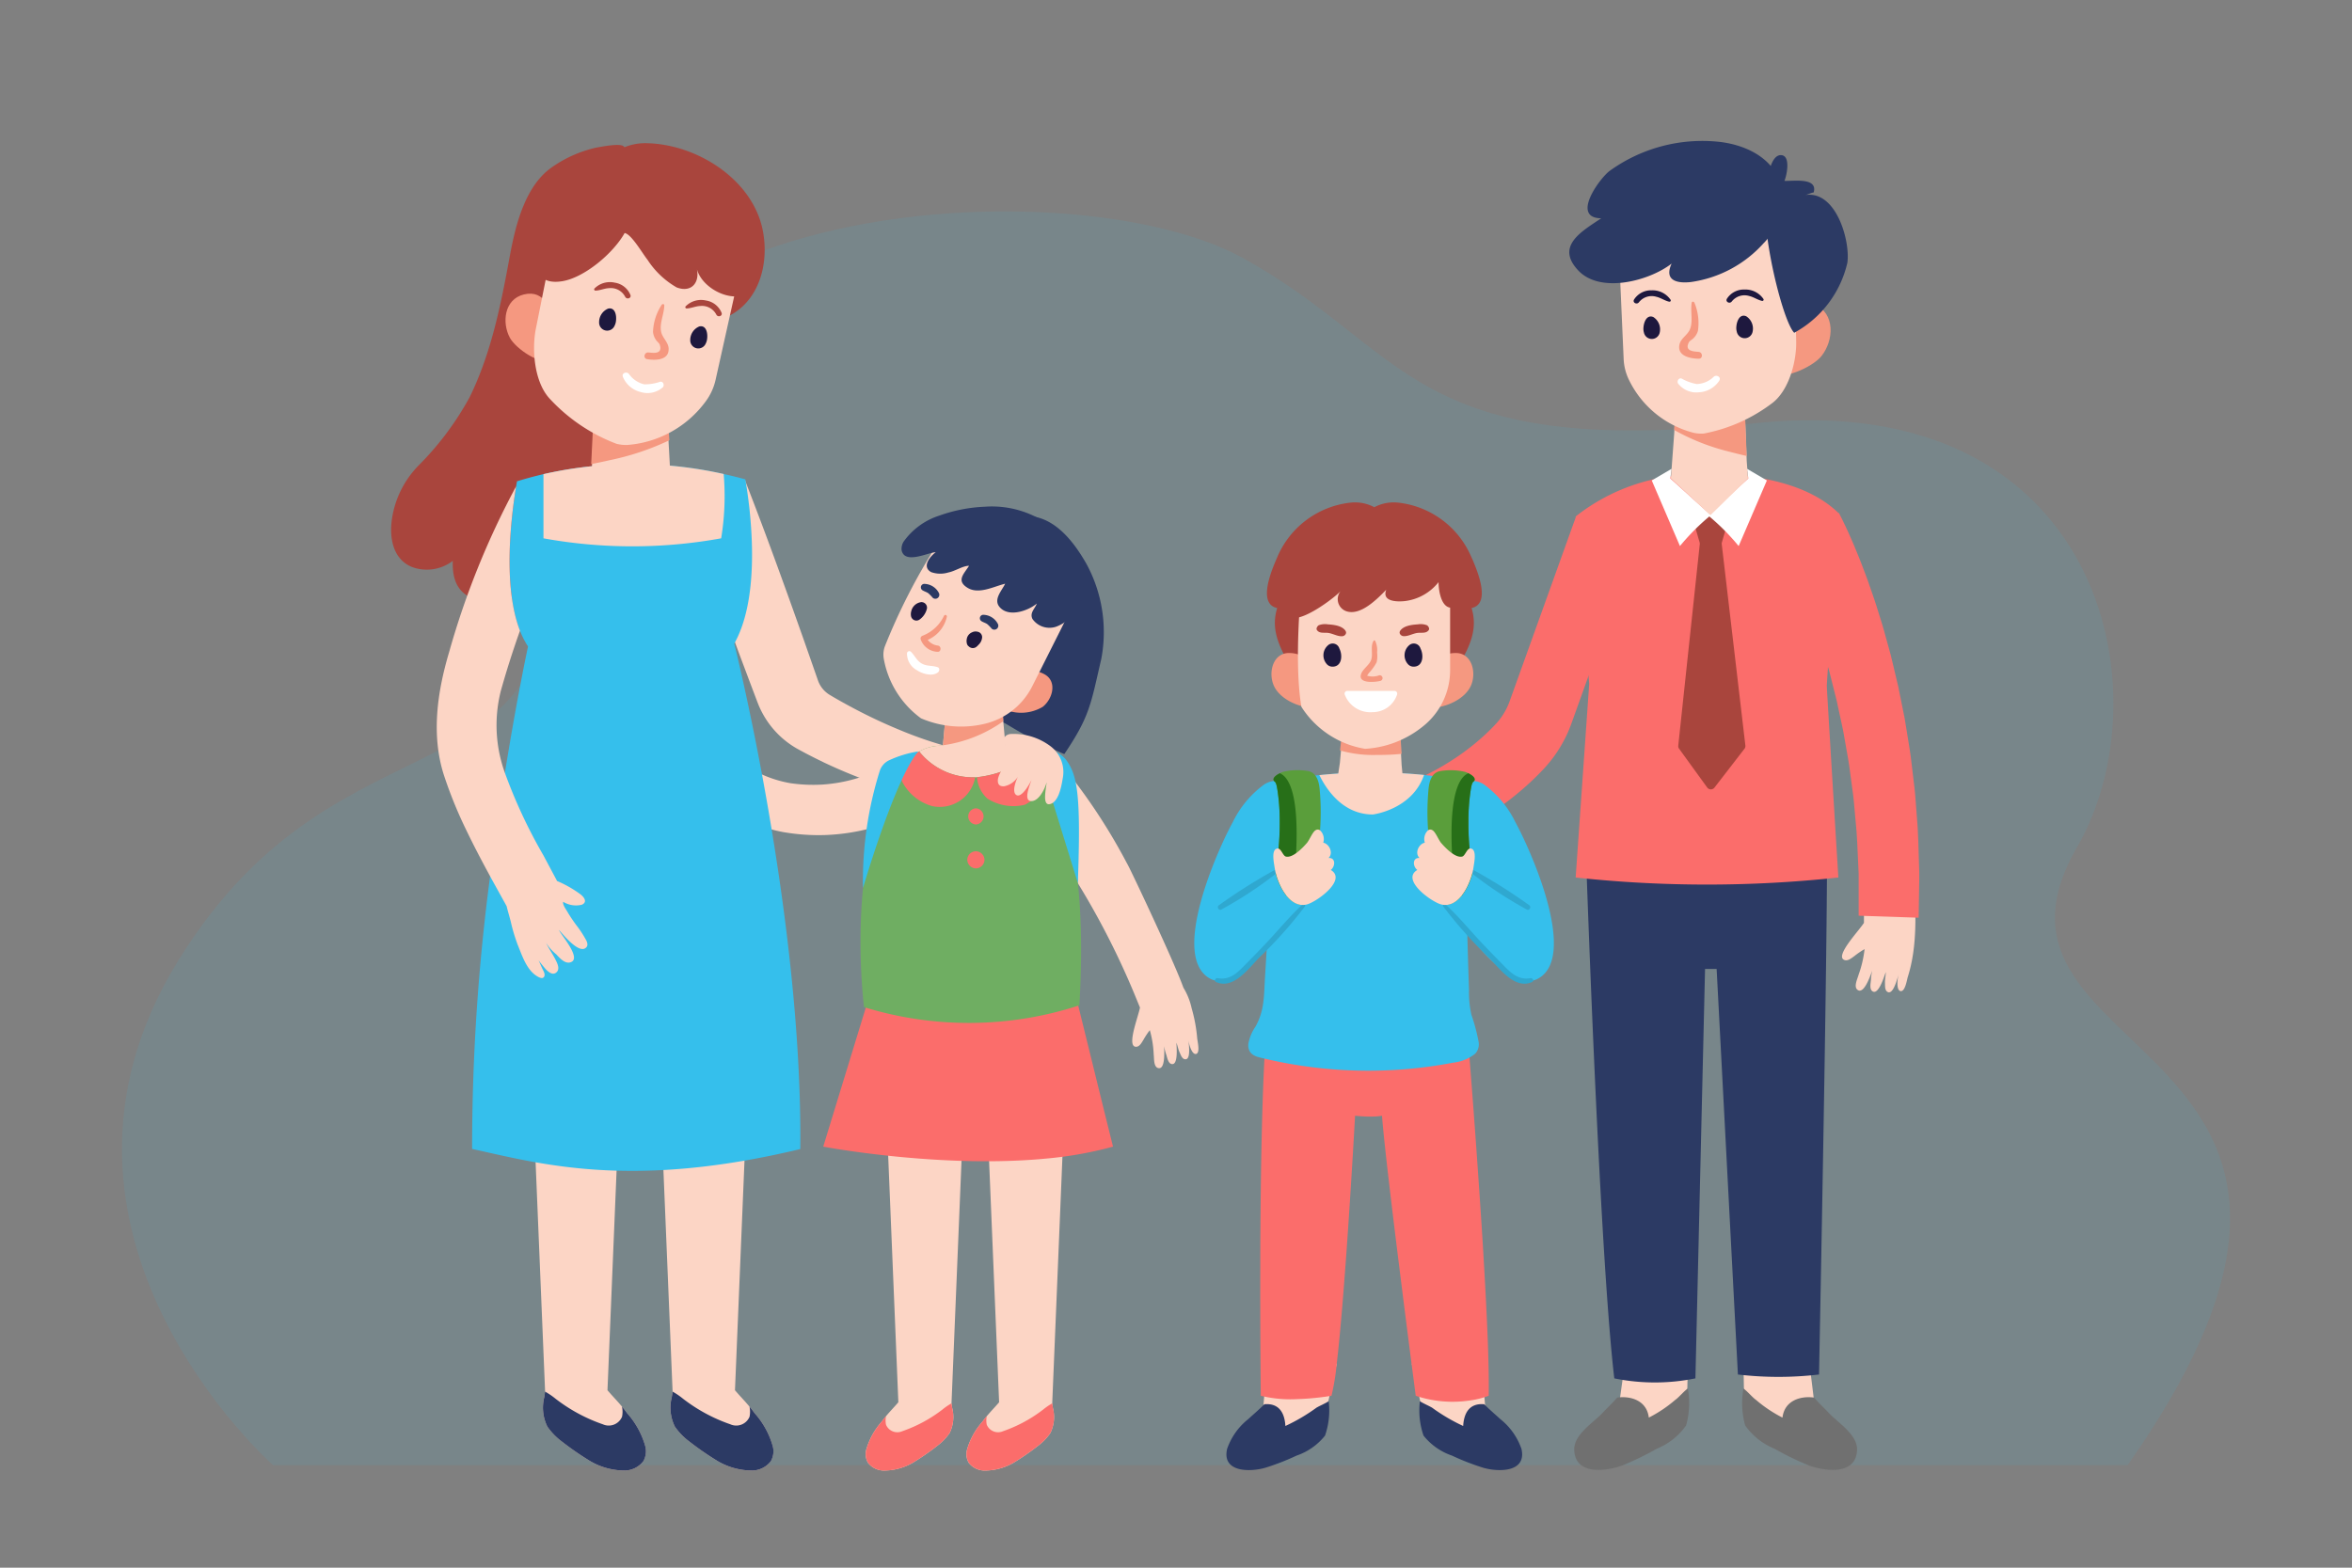 <svg xmlns="http://www.w3.org/2000/svg" xmlns:xlink="http://www.w3.org/1999/xlink" width="219.799" height="146.533" viewBox="0 0 219.799 146.533">
  <rect x="0" y="0" width="219.799" height="146.533" fill="#808080" stroke="none"/>
  <defs>
    <clipPath id="clip-path">
      <path id="path16" d="M0-666.665H219.8v146.533H0Z" transform="translate(0 666.665)"/>
    </clipPath>
  </defs>
  <g id="Group_198" data-name="Group 198" transform="translate(-187.526 -842.307)">
    <path id="Path_420" data-name="Path 420" d="M165.911,313.525s-24.539-21.623-8.927-47.063,36.578-12.647,35.564-42.256,48.22-32.154,63.892-23.568,15.577,18.926,47.93,15.5,38.533,25.1,30.116,39.633C322.543,276.4,367.63,273,339.221,313.525Z" transform="translate(47.138 665.733)" fill="#35bfec" opacity="0.1"/>
    <g id="g10" transform="translate(187.526 1508.972)">
      <g id="g12" transform="translate(0 -666.665)">
        <g id="g14" transform="translate(0 0)" clip-path="url(#clip-path)">
          <g id="g20" transform="translate(150.964 122.428)">
            <path id="path22" d="M-4.915,0C-4.7.375-6.3,11.259-6.3,11.259L.373,9.932.515,2.285Z" transform="translate(6.3)" fill="#fcd5c5"/>
          </g>
          <g id="g24" transform="translate(147.114 129.784)">
            <path id="path26" d="M-37.123-12.242a6.19,6.19,0,0,1-2.743,2.179A27.682,27.682,0,0,1-43.073-8.5c-1.438.524-4.428.99-4.507-1.461-.047-1.446,1.871-2.587,2.693-3.5.244-.27.788-.77,1.325-1.381,1.191-.172,2.758.227,2.952,1.872a12.424,12.424,0,0,0,2.468-1.655c.3-.2.8-.8,1.179-1.07a7.728,7.728,0,0,1-.16,3.449" transform="translate(47.581 15.691)" fill="#707070"/>
          </g>
          <g id="g28" transform="translate(162.882 122.428)">
            <path id="path30" d="M-20.557,0c-.216.375,1.2,11.259,1.2,11.259l-6.852-1.327-.143-7.647Z" transform="translate(26.348)" fill="#fcd5c5"/>
          </g>
          <g id="g32" transform="translate(162.818 129.784)">
            <path id="path34" d="M-.959-12.242a6.187,6.187,0,0,0,2.742,2.179A27.682,27.682,0,0,0,4.991-8.5c1.438.524,4.428.99,4.507-1.461.047-1.446-1.871-2.587-2.693-3.5-.244-.27-.789-.77-1.325-1.381-1.191-.172-2.757.227-2.952,1.872A12.422,12.422,0,0,1,.06-14.621c-.3-.2-.8-.8-1.179-1.07a7.727,7.727,0,0,0,.16,3.449" transform="translate(1.23 15.691)" fill="#707070"/>
          </g>
          <g id="g36" transform="translate(148.151 76.429)">
            <path id="path38" d="M0-5.986S1.264,32.462,2.708,44.736a18.993,18.993,0,0,0,7.581,0l.9-38.267h1.083L14.26,44.375a32.625,32.625,0,0,0,7.581,0s.9-45.187.722-50.662c0,0-5.234-3.309-22.563.3" transform="translate(0 7.672)" fill="#2c3a64"/>
          </g>
          <g id="g40" transform="translate(172.142 82.245)">
            <path id="path42" d="M-24.031,0c-1.586.268-3.173.538-4.745.872.013.556.022,1.113.023,1.672l0,1.472c-.532.814-2.639,3.007-1.891,3.441.348.2.74-.156,1.008-.346a7.5,7.5,0,0,1,.941-.642,10.322,10.322,0,0,1-.559,2.394c-.089.358-.492,1.125-.094,1.418.568.417,1.129-1.13,1.367-1.8a5.251,5.251,0,0,0-.122.907c-.024.261-.138.8.116,1,.59.476,1.144-1.438,1.273-1.768,0,.34-.09.671-.075,1.018.011.25-.022.66.214.816.544.36.911-1.167,1.063-1.612-.119.373-.239,1.5.188,1.554s.584-1.064.67-1.334c.927-2.926.714-6.045.622-9.069" transform="translate(30.801)" fill="#fcd5c5"/>
          </g>
          <g id="g44" transform="translate(147.249 44.321)">
            <path id="path46" d="M0-14.028a18.231,18.231,0,0,1,11.552-3.916s8.664-.653,13,3.59c0,0-1.083,15.827-1.083,16.153S24.549,19.72,24.549,19.72A114.418,114.418,0,0,1,0,19.72L1.264,1.636Z" transform="translate(0 17.98)" fill="#fb6d6b"/>
          </g>
          <g id="g48" transform="translate(156.835 47.971)">
            <path id="path50" d="M-6.269,0h2.544A.418.418,0,0,1-3.32.531l-.637,2.2a.411.411,0,0,0-.013.162l2.209,18.822a.414.414,0,0,1-.084.3l-2.806,3.633a.425.425,0,0,1-.679-.011L-7.957,22.01a.413.413,0,0,1-.076-.286l2.01-18.834a.417.417,0,0,0-.014-.158l-.638-2.2A.418.418,0,0,1-6.269,0" transform="translate(8.035)" fill="#a9453d"/>
          </g>
          <g id="g52" transform="translate(154.359 43.82)">
            <path id="path54" d="M-6.582,0-6.7.9-2.91,4.332A21.052,21.052,0,0,0-5.8,7.22L-8.436,1.087Z" transform="translate(8.436)" fill="#fff"/>
          </g>
          <g id="g56" transform="translate(159.593 43.82)">
            <path id="path58" d="M-13.032,0l.119.9L-16.7,4.332A21.052,21.052,0,0,1-13.816,7.22l2.638-6.133Z" transform="translate(16.704)" fill="#fff"/>
          </g>
          <g id="g60" transform="translate(166.468 47.934)">
            <path id="path62" d="M-19.08,0c.132.246.217.421.317.622s.185.384.276.575c.184.381.352.76.517,1.137l.25.568.234.568c.154.38.318.757.462,1.138.285.763.591,1.521.846,2.291l.4,1.151c.135.383.246.772.37,1.158l.362,1.16c.125.385.221.778.332,1.167l.324,1.169.16.585.142.589c.187.786.381,1.57.56,2.357l.478,2.373.119.593.1.6.193,1.194c.127.8.268,1.591.351,2.393l.287,2.4c.026.2.045.4.058.6l.046.6.092,1.205c.154,1.6.166,3.218.223,4.828l.018.6c.007.2,0,.4,0,.6l-.019,1.208-.039,2.415-5.608-.187,0-2.256,0-1.128c0-.188.006-.376,0-.564l-.026-.563c-.076-1.5-.105-3.006-.272-4.5l-.1-1.123-.05-.561c-.015-.188-.034-.374-.062-.56l-.3-2.234c-.086-.746-.229-1.484-.358-2.224l-.195-1.109-.1-.554-.119-.55-.475-2.2c-.176-.729-.368-1.454-.551-2.181l-.138-.545-.156-.54L-20.45,13.2c-.108-.358-.2-.722-.322-1.075l-.35-1.065c-.119-.354-.226-.713-.355-1.063l-.381-1.051c-.245-.706-.533-1.388-.8-2.08-.135-.346-.288-.68-.431-1.021l-.218-.509-.228-.5c-.152-.333-.3-.665-.463-.983-.079-.159-.157-.327-.236-.474s-.165-.321-.218-.416Z" transform="translate(24.455)" fill="#fb6d6b"/>
          </g>
          <g id="g64" transform="translate(124.903 48.378)">
            <path id="path66" d="M-3.582-116.3l-1.009-6.054c8.242-1.374,12.875-5.25,14.9-7.438a6.188,6.188,0,0,0,1.284-2.13l6.158-17.143,5.776,2.075-6.158,17.143a12.293,12.293,0,0,1-2.559,4.227c-2.561,2.762-8.355,7.646-18.4,9.32" transform="translate(4.591 149.066)" fill="#fb6d6b"/>
          </g>
          <g id="g68" transform="translate(156.146 33.263)">
            <path id="path70" d="M0-40.675l3.7,3.43,3.509-3.43-.119-1.618L6.7-52.135l-6.033.67L.309-44.847Z" transform="translate(0 52.135)" fill="#fcd5c5"/>
          </g>
          <g id="g72" transform="translate(156.455 33.263)">
            <path id="path74" d="M0-26.23A20.36,20.36,0,0,0,5.154-24.2q.81.213,1.624.4l-.384-9.354L.362-32.52Z" transform="translate(0 33.157)" fill="#f59880"/>
          </g>
          <g id="g76" transform="translate(164.689 28.197)">
            <path id="path78" d="M-2.781-10.277C-1.846-11.7-.871-13.89,1.3-12.942c1.992.869,1.822,3.412.659,4.862-.8,1-3.749,2.418-5.045,1.544-1.059-.714-.1-2.88.3-3.741" transform="translate(3.565 13.173)" fill="#f59880"/>
          </g>
          <g id="g80" transform="translate(151.286 16.248)">
            <path id="path82" d="M-.036-26.164.4-16.235a4.925,4.925,0,0,0,.522,2.012,9.287,9.287,0,0,0,6.041,4.9,3.4,3.4,0,0,0,.931.063,15.232,15.232,0,0,0,6.355-2.818c1.6-1.175,2.337-3.952,2.274-5.889l-.251-11.1s-1.583-5.032-9.5-4.422c0,0-7.125,1.525-6.808,7.32" transform="translate(0.047 33.535)" fill="#fcd5c5"/>
          </g>
          <g id="g84" transform="translate(153.581 29.582)">
            <path id="path86" d="M-.021-3.592C.023-4.147.323-4.8.9-4.55a1.366,1.366,0,0,1,.6,1.429A.754.754,0,0,1,.021-3.1a1.293,1.293,0,0,1-.042-.495" transform="translate(0.027 4.604)" fill="#1e183e"/>
          </g>
          <g id="g88" transform="translate(162.261 29.508)">
            <path id="path90" d="M-.021-3.592C.023-4.147.323-4.8.9-4.55A1.366,1.366,0,0,1,1.5-3.121.753.753,0,0,1,.021-3.1a1.293,1.293,0,0,1-.042-.495" transform="translate(0.027 4.604)" fill="#1e183e"/>
          </g>
          <g id="g92" transform="translate(161.345 27.062)">
            <path id="path94" d="M-.161-3.023a1.878,1.878,0,0,1,1.64-.851,2.035,2.035,0,0,1,1.771.889.12.12,0,0,1-.135.173c-.421-.093-.775-.362-1.2-.459a1.513,1.513,0,0,0-1.629.515c-.2.259-.633.021-.447-.267" transform="translate(0.206 3.875)" fill="#1e183e"/>
          </g>
          <g id="g96" transform="translate(152.666 27.136)">
            <path id="path98" d="M-.161-3.023a1.877,1.877,0,0,1,1.64-.851,2.035,2.035,0,0,1,1.771.889.12.12,0,0,1-.135.173c-.421-.093-.775-.362-1.2-.459a1.513,1.513,0,0,0-1.629.515c-.2.259-.633.021-.447-.267" transform="translate(0.207 3.875)" fill="#1e183e"/>
          </g>
          <g id="g100" transform="translate(156.919 28.203)">
            <path id="path102" d="M-.088-14.3c.126-.613.748-.886.981-1.439.317-.754.029-1.675.17-2.5.024-.139.21-.1.249,0a4.944,4.944,0,0,1,.329,2.648,1.578,1.578,0,0,1-.437.7c-.107.11-.329.217-.4.351-.467.868.513.864.909.905s.412.651-.006.639C.922-13.009-.3-13.248-.088-14.3" transform="translate(0.113 18.323)" fill="#f59880"/>
          </g>
          <g id="g104" transform="translate(156.777 35.129)">
            <path id="path106" d="M-1.324-.9A4.416,4.416,0,0,0,.1-.385a2.389,2.389,0,0,0,1.589-.692c.256-.21.711.04.506.374A2.4,2.4,0,0,1,.322.382,2.162,2.162,0,0,1-1.661-.443c-.118-.214.067-.552.337-.458" transform="translate(1.697 1.154)" fill="#fff"/>
          </g>
          <g id="g108" transform="translate(146.653 13.172)">
            <path id="path110" d="M-64.526-33.862a11.228,11.228,0,0,1-6.824,3.651c-1.441.159-2.483-.236-1.79-1.727-2.056,1.608-6.648,2.846-8.72.652-2.141-2.265.245-3.619,2.14-4.883-2.849-.032-.175-3.692.766-4.416A14.8,14.8,0,0,1-68.641-43.31c2.592.306,5.209,1.642,5.743,4.252a6.06,6.06,0,0,1-1.627,5.2" transform="translate(82.705 43.402)" fill="#2c3a64"/>
          </g>
          <g id="g112" transform="translate(164.931 14.502)">
            <path id="path114" d="M-1.309-8.6c-.04.21.047.29-.093.447-.089-.574.249-3.009,1.3-2.862.857.12.455,1.944.253,2.4.843.04,3.134-.345,2.734,1.08-.291.051-.654.247-.9.268,2.966-.6,4.327,4.234,4.05,6.292A10,10,0,0,1,1.064,5.585C-.155,4.343-2.607-6.1-1.309-8.6" transform="translate(1.677 11.018)" fill="#2c3a64"/>
          </g>
          <g id="g116" transform="translate(117.827 123.784)">
            <path id="path118" d="M-2.562,0c.181.361-.722,10.469-.722,10.469l5.776-.9L3.81,3.684Z" transform="translate(3.284)" fill="#fcd5c5"/>
          </g>
          <g id="g120" transform="translate(114.609 130.978)">
            <path id="path122" d="M-32.739-11.361a5.766,5.766,0,0,1-2.67,1.879A22.449,22.449,0,0,1-38.3-8.355c-1.366.41-4.1.487-3.6-1.742a6.087,6.087,0,0,1,2-2.814c.242-.238.953-.832,1.486-1.372,1.117-.1,1.872.489,1.964,2.031a17.171,17.171,0,0,0,2.91-1.713c.294-.173.764-.367,1.136-.6a7.2,7.2,0,0,1-.336,3.2" transform="translate(41.963 14.561)" fill="#2c3a64"/>
          </g>
          <g id="g124" transform="translate(131.937 123.784)">
            <path id="path126" d="M-22.618,0c-.181.361.722,10.469.722,10.469l-5.776-.9-1.318-5.883Z" transform="translate(28.991)" fill="#fcd5c5"/>
          </g>
          <g id="g128" transform="translate(132.664 130.978)">
            <path id="path130" d="M-1.284-11.361a5.766,5.766,0,0,0,2.67,1.879A22.45,22.45,0,0,0,4.278-8.355c1.366.41,4.1.487,3.6-1.742a6.09,6.09,0,0,0-2-2.814c-.242-.238-.953-.832-1.486-1.372-1.117-.1-1.872.489-1.964,2.031a17.17,17.17,0,0,1-2.91-1.713c-.294-.173-.764-.367-1.136-.6a7.2,7.2,0,0,0,.336,3.2" transform="translate(1.645 14.561)" fill="#2c3a64"/>
          </g>
          <g id="g132" transform="translate(117.769 94.762)">
            <path id="path134" d="M-75.778-126.721a8.008,8.008,0,0,1-1.637.422,11.016,11.016,0,0,1-1.141.123,10.833,10.833,0,0,1-4.038-.545s-.155-1.191-.4-3.074c-.049-.372-.1-.771-.154-1.193-.283-2.2-.644-5.036-1.005-7.948q-.081-.631-.159-1.265c-.388-3.146-.767-6.293-1.042-8.756-.043-.388-.083-.76-.121-1.112-.13-1.211-.224-2.188-.269-2.825a5.3,5.3,0,0,1-.847.076c-.231.007-.509.006-.832-.011q-.379-.016-.839-.065s-.063,1.156-.171,2.984q-.029.523-.067,1.114c-.146,2.41-.348,5.608-.579,8.832-.03.415-.061.832-.092,1.247-.213,2.877-.448,5.7-.682,7.91-.045.415-.089.809-.132,1.177a20.9,20.9,0,0,1-.48,2.91s-.858.152-2.029.247c-.366.029-.765.052-1.179.065a11.688,11.688,0,0,1-3.4-.312s-.014-1.282-.029-3.377c0-.358-.005-.74-.007-1.143-.011-2.094-.02-4.766-.011-7.686,0-.374,0-.753,0-1.135.013-2.915.04-6.029.094-9.033.006-.341.013-.682.02-1.02.1-4.816.269-9.247.562-11.986,0,0,1.023-.065,2.648-.135l.5-.021c2.717-.112,6.8-.226,10.632-.125l.443.013c1.536.049,3.019.134,4.35.269,0,0,.394,4.726.84,10.836q.043.6.088,1.224c.2,2.827.412,5.886.6,8.877.028.466.058.93.083,1.39.17,2.83.31,5.554.4,7.9q.024.671.043,1.3c.045,1.511.063,2.823.043,3.849" transform="translate(97.127 162.421)" fill="#fb6d6b"/>
          </g>
          <g id="g140" transform="translate(116.654 72.199)">
            <path id="path142" d="M-75.254-93.34a3.939,3.939,0,0,1-2.046.832A42.137,42.137,0,0,1-95.41-93c-.692-.163-1.1-.529-1.037-1.276a4.152,4.152,0,0,1,.662-1.592c.844-1.5.79-2.853.889-4.515q.175-2.931.351-5.862l.345-5.746-.715-5.583a1.041,1.041,0,0,1,.8-1.17c1.161-.226,2.621-.462,4.3-.635a47.46,47.46,0,0,1,9.782-.017,40.309,40.309,0,0,1,4.935.826A54.231,54.231,0,0,0-76.149-111c.1,3.893.186,7.788.323,11.68A9.692,9.692,0,0,0-75.607-97a17.731,17.731,0,0,1,.682,2.561,1.3,1.3,0,0,1-.329,1.1" transform="translate(96.454 119.635)" fill="#35bfec"/>
          </g>
          <g id="g144" transform="translate(123.3 72.199)">
            <path id="path146" d="M-34.721-.825c-1.119,3.258-4.785,3.7-4.785,3.7-2.781,0-4.323-2.3-5-3.682a49.984,49.984,0,0,1,9.782-.016" transform="translate(44.503 1.057)" fill="#fcd5c5"/>
          </g>
          <g id="g148" transform="translate(118.39 46.979)">
            <path id="path150" d="M-67.988-18.424a8.435,8.435,0,0,0-6.9-5.19,3.86,3.86,0,0,0-2.21.429,3.858,3.858,0,0,0-2.209-.429,8.434,8.434,0,0,0-6.9,5.19c-.473,1.092-1.841,4.274.033,4.664-.607,1.936.152,3.557,1.141,5.266,1.208,2.087,3.925,5.214,6.75,4.565a1.739,1.739,0,0,0,1.19-1,1.741,1.741,0,0,0,1.19,1c2.824.648,5.541-2.478,6.75-4.565.989-1.708,1.747-3.329,1.141-5.266,1.874-.39.506-3.572.033-4.664" transform="translate(87.141 23.615)" fill="#a9453d"/>
          </g>
          <g id="g152" transform="translate(124.866 65.119)">
            <path id="path154" d="M-22.426-30.114h-6.318l.352-2.316.014-.168.536-6h4.874l.209,3.922.132,2.455Z" transform="translate(28.744 38.597)" fill="#fcd5c5"/>
          </g>
          <g id="g156" transform="translate(125.233 65.119)">
            <path id="path158" d="M-20.414-23.672a20.374,20.374,0,0,1-2.258.1,11.3,11.3,0,0,1-3.493-.417l.536-5.026h4.874l.209,3.286Z" transform="translate(26.165 29.015)" fill="#f59880"/>
          </g>
          <g id="g160" transform="translate(132.178 61.037)">
            <path id="path162" d="M-1.381-8.331c1.2-.879,1.653-2.332,3.461-2.347,1.487-.012,1.957,1.744,1.468,2.969C3.007-6.353,1.091-5.525-.3-5.557a1.7,1.7,0,0,1-1.08-2.774" transform="translate(1.771 10.678)" fill="#f59880"/>
          </g>
          <g id="g164" transform="translate(118.821 61.037)">
            <path id="path166" d="M-18.154-8.331c-1.2-.879-1.653-2.332-3.461-2.347-1.486-.012-1.957,1.744-1.468,2.969.54,1.355,2.456,2.184,3.849,2.151a1.7,1.7,0,0,0,1.08-2.774" transform="translate(23.269 10.678)" fill="#f59880"/>
          </g>
          <g id="g168" transform="translate(121.296 50.498)">
            <path id="path170" d="M-1.139-15.245s-.722,7,0,11.272A8.722,8.722,0,0,0,4.818-.045,9.48,9.48,0,0,0,10.3-2.206,6.7,6.7,0,0,0,12.76-7.4v-9.212a9.974,9.974,0,0,0-8.123-2.9s-5.054.342-5.776,4.27" transform="translate(1.46 19.54)" fill="#fcd5c5"/>
          </g>
          <g id="g172" transform="translate(123.68 60.145)">
            <path id="path174" d="M-5.272-1.652a.653.653,0,0,0-1.081-.275,1.235,1.235,0,0,0-.035,1.8.708.708,0,0,0,.479.179c.877,0,.965-1.063.637-1.7" transform="translate(6.757 2.117)" fill="#1e183e"/>
          </g>
          <g id="g176" transform="translate(131.261 60.145)">
            <path id="path178" d="M-5.272-1.652a.653.653,0,0,0-1.081-.275,1.235,1.235,0,0,0-.035,1.8.707.707,0,0,0,.479.179c.877,0,.965-1.063.637-1.7" transform="translate(6.757 2.117)" fill="#1e183e"/>
          </g>
          <g id="g180" transform="translate(123.033 58.338)">
            <path id="path182" d="M-9.6-2.2c-.332-.482-1.107-.566-1.653-.6a1.6,1.6,0,0,0-.855.087c-.12.076-.263.3-.164.443.236.344.671.224,1.04.269.439.053.913.351,1.342.31.231-.022.448-.276.29-.5" transform="translate(12.307 2.821)" fill="#a9453d"/>
          </g>
          <g id="g184" transform="translate(130.795 58.338)">
            <path id="path186" d="M-.192-2.2c.332-.482,1.106-.566,1.653-.6a1.6,1.6,0,0,1,.855.087c.12.076.263.3.164.443-.236.344-.671.224-1.04.269C1-1.952.527-1.654.1-1.7c-.23-.022-.448-.276-.29-.5" transform="translate(0.246 2.821)" fill="#a9453d"/>
          </g>
          <g id="g188" transform="translate(127.156 59.858)">
            <path id="path190" d="M-6.078-11.6a1.779,1.779,0,0,1-1.106.028,1.54,1.54,0,0,1,.2-.291,4.436,4.436,0,0,0,.687-.966,2.434,2.434,0,0,0,.042-.9,2.064,2.064,0,0,0-.178-1.1.089.089,0,0,0-.152,0c-.316.539-.04,1.165-.211,1.738-.162.542-.832.887-.974,1.43-.225.865,1.4.686,1.832.571a.266.266,0,0,0-.141-.513" transform="translate(7.79 14.872)" fill="#f59880"/>
          </g>
          <g id="g192" transform="translate(125.652 64.578)">
            <path id="path194" d="M-.925,0h4.4a.258.258,0,0,1,.248.336,2.391,2.391,0,0,1-2.269,1.65A2.558,2.558,0,0,1-1.176.325.258.258,0,0,1-.925,0" transform="translate(1.186)" fill="#fff"/>
          </g>
          <g id="g196" transform="translate(119.842 49.009)">
            <path id="path198" d="M-1.5-26.749C-2-23.633,2.968-27.37,3.552-28.078a1.194,1.194,0,0,0,.511,1.918c1.347.448,2.9-1.173,3.727-2.01-.428,1.093.944,1.142,1.723,1.061a4.732,4.732,0,0,0,3.165-1.775c-.006.753.257,2.79,1.556,2.328,1.067-.38.861-2.657.589-3.462-.6-1.786-2.415-2.757-4.072-3.357-3.8-1.378-7.6-1.4-10.788,1.391-1.2,1.054-2.6,3.4-1.46,5.234" transform="translate(1.917 34.285)" fill="#a9453d"/>
          </g>
          <g id="g200" transform="translate(111.608 72.989)">
            <path id="path202" d="M-23.192-1.193a9.45,9.45,0,0,0-2.929,3.508c-1.383,2.5-6.044,12.841-1.975,14.714a2.668,2.668,0,0,0,2.914-.663c3.216-2.524,5.791-8.61,6.126-12.793.125-1.56-.56-3.9-1.829-4.734a2.069,2.069,0,0,0-2.308-.033" transform="translate(29.726 1.529)" fill="#35bfec"/>
          </g>
          <g id="g204" transform="translate(113.538 84.52)">
            <path id="path206" d="M-29.015-.133C-30.251,1-31.336,2.342-32.493,3.561q-.815.859-1.648,1.7c-.792.8-1.535,1.713-2.791,1.475-.2-.039-.372.264-.153.363,1.607.73,3.024-1.243,3.986-2.232A40.5,40.5,0,0,0-28.787.043c.1-.14-.111-.283-.228-.176" transform="translate(37.189 0.17)" fill="#2fa8d0"/>
          </g>
          <g id="g208" transform="translate(113.814 80.961)">
            <path id="path210" d="M-21.133-.036a51.149,51.149,0,0,0-5.844,3.631c-.254.161-.021.564.236.4A37.112,37.112,0,0,0-21,.13c.094-.087-.025-.213-.128-.166" transform="translate(27.086 0.046)" fill="#2fa8d0"/>
          </g>
          <g id="g212" transform="translate(119.007 71.995)">
            <path id="path214" d="M-15.454-19.931a15.913,15.913,0,0,1-1.868,6.955,2.191,2.191,0,0,1-1.309-.9,5.814,5.814,0,0,1-.939-1.966c.085-.792.175-1.583.244-2.379a25.387,25.387,0,0,0,.108-2.6,18.635,18.635,0,0,0-.227-2.938c-.05-.283-.1-.657-.3-.771-.227-.285.21-.578.533-.74a2.189,2.189,0,0,1,.294-.126,5.863,5.863,0,0,1,2.271-.085c.668.085,1.051.641,1.151,1.661a23.273,23.273,0,0,1,.042,3.885" transform="translate(19.808 25.546)" fill="#5a9e3b"/>
          </g>
          <g id="g216" transform="translate(119.007 72.276)">
            <path id="path218" d="M-7.567-25.443c-.036.973-.1,1.973-.2,2.937a1.73,1.73,0,0,1-.262.933,1.449,1.449,0,0,1-.5.356,5.814,5.814,0,0,1-.939-1.966c.085-.792.175-1.583.244-2.379a25.385,25.385,0,0,0,.108-2.6A18.636,18.636,0,0,0-9.336-31.1c-.05-.283-.1-.657-.3-.771-.227-.285.21-.578.533-.74,1.818.778,1.581,5.962,1.536,7.168" transform="translate(9.699 32.611)" fill="#276f18"/>
          </g>
          <g id="g220" transform="translate(118.995 77.541)">
            <path id="path222" d="M-10.963-24.876a1.522,1.522,0,0,1-.591.016c-1.144-.195-1.93-1.693-2.247-2.861a5.143,5.143,0,0,1-.123-.57c0-.025-.007-.049-.011-.07-.05-.386-.325-1.574.2-1.742a.264.264,0,0,1,.18,0c.273.113.423.677.675.74.655.164,1.6-.846,1.962-1.262.249-.285.531-1.043.821-1.2a.364.364,0,0,1,.413.011,1.129,1.129,0,0,1,.3,1.156c.574.113.975.991.489,1.431.686-.059.648.791.213,1.117,1.571.935-1.388,3.04-2.279,3.235" transform="translate(14.051 31.884)" fill="#fcd5c5"/>
          </g>
          <g id="g224" transform="translate(134.526 72.989)">
            <path id="path226" d="M-14.736-1.193a9.45,9.45,0,0,1,2.929,3.508c1.383,2.5,6.044,12.841,1.975,14.714a2.672,2.672,0,0,1-2.914-.663c-5.021-3.925-5.791-8.61-6.126-12.793-.125-1.56.561-3.9,1.829-4.734a2.069,2.069,0,0,1,2.308-.033" transform="translate(18.888 1.529)" fill="#35bfec"/>
          </g>
          <g id="g228" transform="translate(134.854 84.52)">
            <path id="path230" d="M-.9-.133C.337,1,1.422,2.342,2.579,3.561q.816.859,1.648,1.7c.792.8,1.535,1.713,2.791,1.475.2-.039.372.264.153.363-1.608.73-3.025-1.243-3.986-2.232A40.522,40.522,0,0,1-1.127.043c-.1-.14.112-.283.228-.176" transform="translate(1.152 0.17)" fill="#2fa8d0"/>
          </g>
          <g id="g232" transform="translate(136.89 80.961)">
            <path id="path234" d="M-.575-.036A51.149,51.149,0,0,1,5.269,3.595c.254.161.021.564-.236.4A37.113,37.113,0,0,1-.7.13C-.8.043-.678-.083-.575-.036" transform="translate(0.737 0.046)" fill="#2fa8d0"/>
          </g>
          <g id="g236" transform="translate(133.397 71.995)">
            <path id="path238" d="M-.218-19.931a15.917,15.917,0,0,0,1.868,6.955,2.193,2.193,0,0,0,1.309-.9A5.818,5.818,0,0,0,3.9-15.837c-.085-.792-.175-1.583-.244-2.379a25.388,25.388,0,0,1-.108-2.6,18.635,18.635,0,0,1,.227-2.938c.051-.283.1-.657.3-.771.227-.285-.21-.578-.533-.74a2.172,2.172,0,0,0-.294-.126,5.863,5.863,0,0,0-2.271-.085c-.668.085-1.051.641-1.151,1.661a23.273,23.273,0,0,0-.042,3.885" transform="translate(0.279 25.546)" fill="#5a9e3b"/>
          </g>
          <g id="g240" transform="translate(135.646 72.276)">
            <path id="path242" d="M-.123-25.443c.036.973.1,1.973.2,2.937a1.728,1.728,0,0,0,.261.933,1.451,1.451,0,0,0,.5.356,5.818,5.818,0,0,0,.938-1.966c-.085-.792-.175-1.583-.244-2.379a25.385,25.385,0,0,1-.108-2.6A18.636,18.636,0,0,1,1.646-31.1c.051-.283.1-.657.3-.771.227-.285-.21-.578-.533-.74C-.4-31.833-.168-26.648-.123-25.443" transform="translate(0.158 32.611)" fill="#276f18"/>
          </g>
          <g id="g244" transform="translate(132.005 77.541)">
            <path id="path246" d="M-9.7-24.876a1.521,1.521,0,0,0,.59.016c1.144-.195,1.93-1.693,2.247-2.861a5.143,5.143,0,0,0,.123-.57c0-.025.007-.049.011-.07.051-.386.325-1.574-.2-1.742a.265.265,0,0,0-.181,0c-.273.113-.423.677-.675.74-.655.164-1.6-.846-1.962-1.262-.249-.285-.531-1.043-.821-1.2a.364.364,0,0,0-.413.011,1.129,1.129,0,0,0-.3,1.156c-.574.113-.975.991-.489,1.431-.686-.059-.648.791-.213,1.117-1.571.935,1.388,3.04,2.28,3.235" transform="translate(12.427 31.884)" fill="#fcd5c5"/>
          </g>
          <g id="g248" transform="translate(59.992 66.853)">
            <path id="path250" d="M-101.177-24.795l-.147.125-.116.094-.221.171c-.145.11-.288.214-.431.315q-.429.3-.863.569a19.569,19.569,0,0,1-1.78.977,19.806,19.806,0,0,1-3.794,1.386,19.249,19.249,0,0,1-4.009.576,19.369,19.369,0,0,1-4.032-.291,15.645,15.645,0,0,1-3.936-1.343,29.4,29.4,0,0,1-3.32-1.92c-2.075-1.373-3.972-2.84-5.855-4.286l2.508-3.359c1.912,1.378,3.806,2.747,5.717,3.928A24.952,24.952,0,0,0-118.59-26.3a11.146,11.146,0,0,0,2.784.872,14.731,14.731,0,0,0,3.039.125,14.447,14.447,0,0,0,2.988-.525,14.928,14.928,0,0,0,2.828-1.133,14.6,14.6,0,0,0,1.306-.77c.209-.138.411-.282.605-.427.1-.073.19-.146.279-.217l.126-.1.055-.047.021-.019c.006-.005.016-.014,0,0Z" transform="translate(129.681 31.78)" fill="#fcd5c5"/>
          </g>
          <g id="g252" transform="translate(36.55 13.549)">
            <path id="path254" d="M-77.134-.448c-.348-.3-1.908.01-2.509.111a11.608,11.608,0,0,0-4.117,1.792c-2.593,1.737-3.492,5.52-4.021,8.4-.83,4.523-1.711,8.976-3.74,13.138a28.054,28.054,0,0,1-4.752,6.367,9.022,9.022,0,0,0-2.547,5.271c-.187,1.666.189,3.532,1.893,4.238A4,4,0,0,0-93.1,38.3c-.1,2.468,1.022,3.669,3.5,3.846a5.072,5.072,0,0,0,3.4-1.032c1.1-.872,1.195-2.587,1.328-3.909,2.808,3.2,5.187-.913,5.849-3.771a16.512,16.512,0,0,0,.45-6.2c-.288-1.754-.829-3.457-1.108-5.221-.8-5.1-1.278-11.418,1.238-16.119,1.066-1.991,3.422-4.033,1.311-6.339" transform="translate(98.865 0.575)" fill="#a9453d"/>
          </g>
          <g id="g256" transform="translate(64.015 44.879)">
            <path id="path258" d="M-19.873,0c1.281,3.27,2.5,6.563,3.691,9.865.6,1.649,1.184,3.3,1.772,4.959l.871,2.485.433,1.243.074.212c.017.047.037.093.056.139a2.784,2.784,0,0,0,.136.267,2.6,2.6,0,0,0,.822.859c.69.418,1.419.825,2.146,1.212a48.634,48.634,0,0,0,4.479,2.116,37.064,37.064,0,0,0,9.417,2.556l-.243,4.541a30.863,30.863,0,0,1-5.647-.537c-.464-.083-.92-.191-1.38-.286s-.91-.222-1.367-.332-.9-.255-1.349-.382-.889-.283-1.334-.424A48.245,48.245,0,0,1-12.466,26.4c-.84-.405-1.662-.821-2.493-1.28a8.36,8.36,0,0,1-2.934-2.759,8.757,8.757,0,0,1-.5-.887c-.073-.153-.144-.307-.208-.464l-.094-.237-.064-.168-.466-1.231-.927-2.465c-.61-1.646-1.226-3.29-1.823-4.94-1.2-3.3-2.383-6.6-3.5-9.934Z" transform="translate(25.472)" fill="#fcd5c5"/>
          </g>
          <g id="g260" transform="translate(61.258 91.473)">
            <path id="path262" d="M-38.2-160.194a2.237,2.237,0,0,1-1.68.848,6.369,6.369,0,0,1-3.493-1.016,27.928,27.928,0,0,1-2.491-1.749,5.9,5.9,0,0,1-1.294-1.354,4,4,0,0,1-.283-2.744c.029-.17.052-.343.076-.518,0-.009,0-.02,0-.029l-.68-16.431-.919-22.137h9.025l-.888,21.428-.707,17.045.05.059c.428.5.883.962,1.3,1.464q.252.3.482.617a7.836,7.836,0,0,1,1.682,3.038,1.887,1.887,0,0,1-.184,1.478" transform="translate(48.961 205.324)" fill="#fcd5c5"/>
          </g>
          <g id="g264" transform="translate(62.669 130.071)">
            <path id="path266" d="M-33.193-23.188a2.237,2.237,0,0,1-1.68.848,6.369,6.369,0,0,1-3.493-1.016A27.927,27.927,0,0,1-40.857-25.1a5.9,5.9,0,0,1-1.294-1.354,4,4,0,0,1-.283-2.744c.029-.17.052-.343.076-.518a6.715,6.715,0,0,1,.973.663,15.476,15.476,0,0,0,4.426,2.393,1.347,1.347,0,0,0,1.792-.706,2.3,2.3,0,0,0-.006-.951q.252.3.482.617a7.836,7.836,0,0,1,1.682,3.038,1.887,1.887,0,0,1-.184,1.478" transform="translate(42.544 29.72)" fill="#2c3a64"/>
          </g>
          <g id="g268" transform="translate(49.345 91.473)">
            <path id="path270" d="M-38.2-160.194a2.237,2.237,0,0,1-1.68.848,6.368,6.368,0,0,1-3.493-1.016,27.928,27.928,0,0,1-2.491-1.749,5.9,5.9,0,0,1-1.294-1.354,4,4,0,0,1-.284-2.744c.029-.17.052-.343.076-.518,0-.009,0-.02,0-.029l-.707-17.056-.892-21.513h9.025l-.919,22.143-.677,16.33.05.059c.428.5.883.962,1.3,1.464q.252.3.482.617a7.836,7.836,0,0,1,1.682,3.038,1.887,1.887,0,0,1-.184,1.478" transform="translate(48.961 205.324)" fill="#fcd5c5"/>
          </g>
          <g id="g272" transform="translate(50.755 130.071)">
            <path id="path274" d="M-33.194-23.188a2.237,2.237,0,0,1-1.68.848,6.368,6.368,0,0,1-3.493-1.016A27.926,27.926,0,0,1-40.858-25.1a5.9,5.9,0,0,1-1.294-1.354,4,4,0,0,1-.284-2.744c.029-.17.052-.343.076-.518a6.7,6.7,0,0,1,.973.663,15.476,15.476,0,0,0,4.426,2.393,1.347,1.347,0,0,0,1.792-.706,2.306,2.306,0,0,0-.006-.951q.252.3.482.617a7.836,7.836,0,0,1,1.682,3.038,1.887,1.887,0,0,1-.184,1.478" transform="translate(42.545 29.72)" fill="#2c3a64"/>
          </g>
          <g id="g284" transform="translate(44.112 43.379)">
            <path id="path286" d="M-108.885-227.26c-15.861,3.814-24.354,1.366-30.668-.011a193.723,193.723,0,0,1,1.682-25.486c.44-3.513.923-6.785,1.383-9.664,1.141-7.107,2.161-11.816,2.161-11.816a7.862,7.862,0,0,1-.751-1.471c-1.628-4.164-.825-10.675-.361-13.489q.043-.26.081-.477c.724-.226,1.552-.457,2.475-.67a38.323,38.323,0,0,1,16.841-.013q1,.219,2.022.5c.428,2.462,1.59,10.7-1.034,15.35,0,0,6.4,25.464,6.17,47.247" transform="translate(139.56 291.284)" fill="#35bfec"/>
          </g>
          <g id="g288" transform="translate(50.789 43.379)">
            <path id="path290" d="M-58.947-24.631a46.468,46.468,0,0,1-16.607,0v-6a38.317,38.317,0,0,1,16.841-.013,24.336,24.336,0,0,1-.234,6.011" transform="translate(75.553 31.57)" fill="#fcd5c5"/>
          </g>
          <g id="g356" transform="translate(48.734 86.004)">
            <path id="path358" d="M-6.349-5.086c.3-.253.692-.474.853-.844a.422.422,0,0,0-.412-.588,2.342,2.342,0,0,0-1.1.489,3.183,3.183,0,0,0-1.018.79c-.3.433.072,1.134.636.907a4.086,4.086,0,0,0,1.044-.753" transform="translate(8.138 6.519)" fill="#998cf2"/>
          </g>
          <g id="g408" transform="translate(40.818 45.466)">
            <path id="path410" d="M-49.548-150.551a9.826,9.826,0,0,0-.886-1.362,14.278,14.278,0,0,1-.842-1.25c-.124-.231-.5-.715-.416-.974a2.291,2.291,0,0,0,1.741.271c.566-.251.2-.732-.156-.994a10.68,10.68,0,0,0-1.936-1.127c-.077-.034-.156-.067-.236-.1a.228.228,0,0,0-.018-.058l-1.238-2.323a48.257,48.257,0,0,1-3.606-7.72,13.1,13.1,0,0,1-.374-7.692q.793-2.824,1.783-5.6c-1.628-4.164-.825-10.675-.361-13.489l-.016.027a76.073,76.073,0,0,0-6.244,15.464c-1.1,3.688-1.69,7.715-.5,11.46a40.6,40.6,0,0,0,2.137,5.247c.7,1.455,1.44,2.863,2.193,4.242.1.193.209.384.314.576l1.228,2.219c.115.484.265.961.387,1.444a16.354,16.354,0,0,0,.661,2.2c.431,1.047.867,2.465,1.969,3,.2.095.435.145.518-.116.069-.215-.109-.5-.2-.693-.118-.245-.224-.518-.348-.775.158.225.338.441.5.638.232.286.731.836,1.135.52s.125-.864-.055-1.218c-.271-.533-.621-1.028-.878-1.564a4.511,4.511,0,0,0,.947,1.069c.3.312.777.885,1.293.756,1.207-.3-.931-2.657-1.034-3.032.35.369,1.929,2.381,2.571,1.6.161-.2.059-.456-.033-.658" transform="translate(63.507 192.965)" fill="#fcd5c5"/>
          </g>
          <g id="g412" transform="translate(55.193 13.386)">
            <path id="path414" d="M-7.428-3.462a5.1,5.1,0,0,1,3.24-.973C.464-4.306,5.632-1.04,6.571,3.722c.564,2.86-.19,6.2-2.806,7.789-3.606,2.187-9.028-.8-11.229-3.8A10.4,10.4,0,0,1-9.32-.406,5.083,5.083,0,0,1-7.428-3.462" transform="translate(9.521 4.437)" fill="#a9453d"/>
          </g>
          <g id="g416" transform="translate(55.121 34.794)">
            <path id="path418" d="M-27.55-49.336h-7.762l.128-3.3.413-10.6,6.5.722.39,7.128Z" transform="translate(35.312 63.235)" fill="#fcd5c5"/>
          </g>
          <g id="g420" transform="translate(55.249 34.794)">
            <path id="path422" d="M-25.917-29.359A24.3,24.3,0,0,1-31.47-27.5q-.872.2-1.749.367l.414-8.585,6.5.585Z" transform="translate(33.219 35.716)" fill="#f59880"/>
          </g>
          <g id="g424" transform="translate(47.244 27.446)">
            <path id="path426" d="M-17.1-10.565c-.586-1.363-1.09-3.387-3.1-2.9-1.84.443-2.08,2.649-1.3,4.068.534.975,2.848,2.642,4.091,2.089,1.016-.452.521-2.454.308-3.253" transform="translate(21.915 13.541)" fill="#f59880"/>
          </g>
          <g id="g428" transform="translate(49.915 15.472)">
            <path id="path430" d="M-68.471-33.959-70.8-23.509a5.31,5.31,0,0,1-.931,2.036,10.005,10.005,0,0,1-7.328,4.067,3.648,3.648,0,0,1-1-.108,16.405,16.405,0,0,1-6.213-4.181c-1.477-1.547-1.737-4.63-1.307-6.673l2.348-11.723S-82.6-45.132-74.319-43c0,0,7.271,2.954,5.848,9.041" transform="translate(87.761 43.525)" fill="#fcd5c5"/>
          </g>
          <g id="g432" transform="translate(64.504 30.495)">
            <path id="path434" d="M-5.617-4.006c.058-.553-.117-1.248-.734-1.111a1.366,1.366,0,0,0-.848,1.3.754.754,0,0,0,1.449.294,1.291,1.291,0,0,0,.132-.479" transform="translate(7.2 5.135)" fill="#1e183e"/>
          </g>
          <g id="g436" transform="translate(55.987 28.828)">
            <path id="path438" d="M-5.616-4.007c.058-.553-.117-1.248-.734-1.112a1.366,1.366,0,0,0-.847,1.3.753.753,0,0,0,1.449.295,1.291,1.291,0,0,0,.132-.479" transform="translate(7.198 5.136)" fill="#1e183e"/>
          </g>
          <g id="g440" transform="translate(55.524 26.383)">
            <path id="path442" d="M-12.015-4.164A1.878,1.878,0,0,0-13.471-5.3a2.035,2.035,0,0,0-1.9.549.12.12,0,0,0,.1.195c.431-.014.828-.214,1.264-.231a1.513,1.513,0,0,1,1.506.805c.147.291.619.137.488-.18" transform="translate(15.4 5.338)" fill="#a9453d"/>
          </g>
          <g id="g444" transform="translate(64.042 28.05)">
            <path id="path446" d="M-12.015-4.164A1.878,1.878,0,0,0-13.471-5.3a2.035,2.035,0,0,0-1.9.549.12.12,0,0,0,.1.195c.431-.014.828-.214,1.264-.231a1.513,1.513,0,0,1,1.506.805c.147.291.619.137.488-.18" transform="translate(15.4 5.338)" fill="#a9453d"/>
          </g>
          <g id="g448" transform="translate(60.229 28.424)">
            <path id="path450" d="M-8.017-14.88c-.011-.625-.573-1.008-.7-1.595-.173-.8.279-1.652.292-2.486,0-.141-.188-.139-.245-.043a4.946,4.946,0,0,0-.809,2.543,1.583,1.583,0,0,0,.3.768c.086.128.284.274.33.419.3.939-.663.756-1.06.723s-.525.564-.111.629c.773.121,2.021.111,2-.958" transform="translate(10.275 19.072)" fill="#f59880"/>
          </g>
          <g id="g452" transform="translate(58.187 34.828)">
            <path id="path454" d="M-12.492-3.014a4.408,4.408,0,0,1-1.494.246,2.389,2.389,0,0,1-1.435-.972c-.213-.254-.706-.092-.566.275a2.4,2.4,0,0,0,1.641,1.41,2.162,2.162,0,0,0,2.1-.446c.155-.189.035-.554-.247-.512" transform="translate(16.011 3.864)" fill="#fff"/>
          </g>
          <g id="g456" transform="translate(50.026 14.988)">
            <path id="path458" d="M-29.636-24.1c.634.109,1.656,1.9,2.135,2.5a7.984,7.984,0,0,0,2.725,2.585c1.419.536,2.219-.507,1.856-1.854.462,2.281,4.506,3.963,5.685,1.434a5.031,5.031,0,0,0-.117-4.171c-.922-2.023-2.44-4.454-4.378-5.547-5-2.82-11.98-2.481-14.987,3.051-1.1,2.022-2.705,7.183,1.292,6.5,2-.341,4.692-2.546,5.79-4.5" transform="translate(37.985 30.892)" fill="#a9453d"/>
          </g>
          <g id="g460" transform="translate(94.202 69.999)">
            <path id="path462" d="M-59.842-96.393c0,.01,0,.023,0,.036,0-.013,0-.025,0-.036m.825-.035A14.379,14.379,0,0,0-59.54-99.3a6.205,6.205,0,0,0-.771-1.928c-.806-2.28-4.752-10.656-5.2-11.487l-.139-.257a54.752,54.752,0,0,0-6.539-9.7,2.541,2.541,0,0,0-3.753-.1l-.05.052a2.537,2.537,0,0,0-.15,3.352,74.524,74.524,0,0,1,11.248,18.721l.524,1.279c-.174.9-1.227,3.548-.423,3.66.374.052.588-.4.753-.658a7.049,7.049,0,0,1,.59-.891,9.69,9.69,0,0,1,.363,2.279c.05.343-.029,1.152.421,1.265.641.161.58-1.382.55-2.047a4.922,4.922,0,0,0,.215.831c.072.235.163.743.457.831.681.2.485-1.655.48-1.988.116.3.16.615.3.911.1.213.215.581.476.633.6.12.378-1.337.353-1.778.028.366.325,1.391.713,1.284s.131-1.132.109-1.4" transform="translate(76.701 123.548)" fill="#fcd5c5"/>
          </g>
          <g id="g464" transform="translate(80.91 98.332)">
            <path id="path466" d="M-31.217-49.124-32-30.148c0,.007,0,.018,0,.025.02.148.04.3.065.44a3.4,3.4,0,0,1-.242,2.334,5.007,5.007,0,0,1-1.1,1.151A23.465,23.465,0,0,1-35.4-24.707a5.406,5.406,0,0,1-2.973.865,1.9,1.9,0,0,1-1.43-.722,1.612,1.612,0,0,1-.157-1.258,6.7,6.7,0,0,1,1.432-2.585q.2-.27.411-.525c.355-.426.742-.823,1.106-1.246l.043-.05L-37.8-50.381l-.522-12.583h7.679Z" transform="translate(40.011 62.964)" fill="#fcd5c5"/>
          </g>
          <g id="g468" transform="translate(80.91 131.173)">
            <path id="path470" d="M-.751-19.73a1.9,1.9,0,0,0,1.43.722,5.42,5.42,0,0,0,2.972-.865A23.736,23.736,0,0,0,5.77-21.361a5.026,5.026,0,0,0,1.1-1.152,3.4,3.4,0,0,0,.241-2.335c-.025-.144-.045-.292-.064-.441a5.713,5.713,0,0,0-.828.564,13.173,13.173,0,0,1-3.766,2.037,1.146,1.146,0,0,1-1.525-.6,1.961,1.961,0,0,1,0-.809q-.214.253-.41.525A6.668,6.668,0,0,0-.908-20.987,1.605,1.605,0,0,0-.751-19.73" transform="translate(0.963 25.288)" fill="#fb6d6b"/>
          </g>
          <g id="g472" transform="translate(90.325 98.332)">
            <path id="path474" d="M-31.347-46l-.823,19.855c0,.007,0,.018,0,.025.02.148.04.3.063.44a3.393,3.393,0,0,1-.24,2.334,5.007,5.007,0,0,1-1.1,1.151,23.531,23.531,0,0,1-2.121,1.489,5.405,5.405,0,0,1-2.971.865,1.9,1.9,0,0,1-1.43-.722,1.6,1.6,0,0,1-.157-1.258,6.7,6.7,0,0,1,1.431-2.585c.13-.18.267-.355.41-.525.358-.426.744-.823,1.108-1.246.013-.016.029-.034.043-.05l-.782-18.827-.578-13.908h7.68Z" transform="translate(40.178 58.965)" fill="#fcd5c5"/>
          </g>
          <g id="g476" transform="translate(90.325 131.173)">
            <path id="path478" d="M-.751-19.73a1.9,1.9,0,0,0,1.43.722,5.42,5.42,0,0,0,2.972-.865A23.778,23.778,0,0,0,5.77-21.361a5.026,5.026,0,0,0,1.1-1.152,3.4,3.4,0,0,0,.241-2.335c-.025-.144-.045-.292-.064-.441a5.732,5.732,0,0,0-.828.564,13.168,13.168,0,0,1-3.766,2.037,1.146,1.146,0,0,1-1.525-.6,1.961,1.961,0,0,1,0-.809q-.214.253-.41.525A6.673,6.673,0,0,0-.908-20.987,1.606,1.606,0,0,0-.751-19.73" transform="translate(0.963 25.288)" fill="#fb6d6b"/>
          </g>
          <g id="g488" transform="translate(76.934 92.015)">
            <path id="path490" d="M-96.128-53.821a35.649,35.649,0,0,1-6.094,1.1c-.246.023-.491.047-.739.067-2.009.168-4.049.218-6.022.191-.236,0-.473-.008-.706-.013-2.128-.049-4.164-.184-5.978-.35-.247-.022-.491-.045-.729-.069-4.033-.4-6.814-.926-6.814-.926l1.067-3.487.114-.374,1.531-5,.13-.426,1.8-5.872h18.7l1.415,5.735.17.691,1.1,4.475.177.724Z" transform="translate(123.209 68.984)" fill="#fb6d6b"/>
          </g>
          <g id="g496" transform="translate(80.413 69.637)">
            <path id="path498" d="M-72.6-86.364a33.227,33.227,0,0,1-20.128.168s-1.843-14.637,3.237-21.928a10.6,10.6,0,0,1,1.032-1.275,3.85,3.85,0,0,1,.892-.695c.058-.033.115-.063.175-.094a4.09,4.09,0,0,1,1.762-.437c.852-.018,1.7-.022,2.552-.03,1.157-.015,2.312-.023,3.469-.04a4.047,4.047,0,0,1,2.37.724c.09.063.179.132.265.2a3.876,3.876,0,0,1,.67.7,12.133,12.133,0,0,1,.821,1.272c1.991,3.524,3.561,9.9,2.883,21.428" transform="translate(93.058 110.695)" fill="#6fae62"/>
          </g>
          <g id="g500" transform="translate(85.9 69.637)">
            <path id="path502" d="M-37.6-3.288a10.518,10.518,0,0,1-5.19,2.081c-.056,0-.114.007-.17.009A6.418,6.418,0,0,1-48.2-3.613c.054-.03.108-.059.164-.089l.011-.005a4.088,4.088,0,0,1,1.762-.437c.852-.018,1.7-.022,2.552-.03,1.157-.015,2.313-.023,3.469-.04a4.047,4.047,0,0,1,2.37.724c.09.063.179.132.265.2" transform="translate(48.197 4.215)" fill="#fcd5c5"/>
          </g>
          <g id="g504" transform="translate(83.975 70.238)">
            <path id="path506" d="M-25.412-8.573a3.365,3.365,0,0,1-4.025,2.692,4.53,4.53,0,0,1-3.134-3.137,10.6,10.6,0,0,1,1.032-1.275,3.848,3.848,0,0,1,.892-.695,6.42,6.42,0,0,0,5.235,2.415" transform="translate(32.571 10.988)" fill="#fb6d6b"/>
          </g>
          <g id="g508" transform="translate(91.304 70.563)">
            <path id="path510" d="M-23.713-7.016a4.41,4.41,0,0,1-2.2,2.679,4.541,4.541,0,0,1-3.505-.57,2.985,2.985,0,0,1-.98-2A10.516,10.516,0,0,0-25.2-8.992a3.876,3.876,0,0,1,.67.7,12.18,12.18,0,0,1,.821,1.272" transform="translate(30.393 8.992)" fill="#fb6d6b"/>
          </g>
          <g id="g512" transform="translate(90.47 75.555)">
            <path id="path514" d="M-2.589,0a.756.756,0,0,0,0,1.51.756.756,0,0,0,0-1.51" transform="translate(3.319)" fill="#fb6d6b"/>
          </g>
          <g id="g516" transform="translate(90.394 79.568)">
            <path id="path518" d="M-2.857,0a.83.83,0,0,0-.569.236A.817.817,0,0,0-3.662.8a.818.818,0,0,0,.8.8.83.83,0,0,0,.569-.236A.817.817,0,0,0-2.053.8a.819.819,0,0,0-.8-.8" transform="translate(3.662)" fill="#fb6d6b"/>
          </g>
          <g id="g520" transform="translate(89.887 48.266)">
            <path id="path522" d="M-23.418,0c2.29.319,3.933,2.484,5.046,4.44a13.359,13.359,0,0,1,1.385,8.89c-.979,4.211-1.059,5.348-3.456,8.89a40.609,40.609,0,0,1-5.083-2.613c-1.463-.87-3.148-1.549-4.49-2.531,3.2-3.45,2.718-5.218,4.41-9.672.658-1.732,1.2-3.48,1.736-5.242A14.423,14.423,0,0,0-23.418,0" transform="translate(30.016)" fill="#2c3a64"/>
          </g>
          <g id="g524" transform="translate(92.767 62.713)">
            <path id="path526" d="M-3.612-2.279c1.357-.165,2.37-1.128,3.825-.329C1.409-1.951,1-.333.057.43a3.938,3.938,0,0,1-4.048,0,1.56,1.56,0,0,1,.379-2.706" transform="translate(4.63 2.92)" fill="#f59880"/>
          </g>
          <g id="g528" transform="translate(87.77 63.495)">
            <path id="path530" d="M-22.425-26.911h-6.318l.352-1.413.55-6.168h4.874l.21,3.922Z" transform="translate(28.743 34.492)" fill="#fcd5c5"/>
          </g>
          <g id="g532" transform="translate(88.122 63.495)">
            <path id="path534" d="M-20-13.923a12.748,12.748,0,0,1-5.634,2.245l.551-6.168h4.874Z" transform="translate(25.631 17.845)" fill="#f59880"/>
          </g>
          <g id="g536" transform="translate(82.556 49.066)">
            <path id="path538" d="M-17.81-6.462A57,57,0,0,0-22.7,3.088a2.284,2.284,0,0,0-.093,1.137,8.8,8.8,0,0,0,3.482,5.569,9.479,9.479,0,0,0,5.87.53A6.7,6.7,0,0,0-8.913,6.789l4.136-8.231a9.973,9.973,0,0,0-5.954-6.241S-15.4-9.647-17.81-6.462" transform="translate(22.827 8.282)" fill="#fcd5c5"/>
          </g>
          <g id="g540" transform="translate(84.242 47.354)">
            <path id="path542" d="M-12.535-2.991A6.533,6.533,0,0,0-15.777-.677a1.242,1.242,0,0,0-.272.926c.289,1.339,2.467.2,3.186.179-.573.426-1.312,1.38-.421,1.862a2.56,2.56,0,0,0,1.609.028c.6-.109,1.357-.628,1.927-.621-.488.769-1.216,1.392-.146,2.054,1.051.65,2.448-.12,3.52-.379-.345.724-1.255,1.6-.342,2.355.893.737,2.535.139,3.3-.5-.181.5-.683.854-.409,1.437A1.946,1.946,0,0,0-1.61,7.39,3.859,3.859,0,0,0,.623,5.184C1.607,2.83.125.007-1.6-1.593a9.147,9.147,0,0,0-6.7-2.23,14.321,14.321,0,0,0-4.231.831" transform="translate(16.066 3.834)" fill="#2c3a64"/>
          </g>
          <g id="g544" transform="translate(86.025 57.48)">
            <path id="path546" d="M-5.807-10.17a1.416,1.416,0,0,1-.967-.534,3.083,3.083,0,0,0,1.793-2.17.142.142,0,0,0-.266-.086,3.7,3.7,0,0,1-2.01,1.869.278.278,0,0,0-.169.351,1.738,1.738,0,0,0,1.59,1.15c.334.012.351-.527.029-.58" transform="translate(7.444 13.035)" fill="#f59880"/>
          </g>
          <g id="g548" transform="translate(85.121 56.273)">
            <path id="path550" d="M-5.336-2.164a.517.517,0,0,0-.548-.6,1.1,1.1,0,0,0-.923.872.966.966,0,0,0-.022.39.512.512,0,0,0,.786.379,1.752,1.752,0,0,0,.706-1.035" transform="translate(6.839 2.774)" fill="#1e183e"/>
          </g>
          <g id="g552" transform="translate(90.329 59.023)">
            <path id="path554" d="M-5.136-2.16a.514.514,0,0,0-.431-.586.821.821,0,0,0-.166-.022.732.732,0,0,0-.333.077.818.818,0,0,0-.3.209.817.817,0,0,0-.2.422.949.949,0,0,0,.019.448.439.439,0,0,0,.174.243.537.537,0,0,0,.672.064,1.439,1.439,0,0,0,.236-.222,1.043,1.043,0,0,0,.328-.632" transform="translate(6.583 2.769)" fill="#1e183e"/>
          </g>
          <g id="g556" transform="translate(84.747 60.861)">
            <path id="path558" d="M-10.231-5.344c-.508-.181-1.024-.067-1.52-.363-.447-.267-.629-.736-.985-1.087a.222.222,0,0,0-.361.125,1.756,1.756,0,0,0,.918,1.6c.508.34,1.454.627,1.98.2.143-.116.182-.4-.033-.478" transform="translate(13.113 6.849)" fill="#fff"/>
          </g>
          <g id="g560" transform="translate(86.058 54.562)">
            <path id="path562" d="M-6.059-3.243a1.565,1.565,0,0,0-1.42-.9.325.325,0,0,0-.116.609c.162.1.359.149.52.262a3.926,3.926,0,0,1,.425.435.372.372,0,0,0,.591-.4" transform="translate(7.765 4.157)" fill="#2c3a64"/>
          </g>
          <g id="g564" transform="translate(91.57 57.452)">
            <path id="path566" d="M-6.058-3.243a1.565,1.565,0,0,0-1.42-.9.325.325,0,0,0-.116.609c.162.1.359.149.52.262a3.926,3.926,0,0,1,.425.435.372.372,0,0,0,.591-.4" transform="translate(7.765 4.157)" fill="#2c3a64"/>
          </g>
          <g id="g568" transform="translate(80.634 70.234)">
            <path id="path570" d="M-18.419,0a10.24,10.24,0,0,0-2.791.857,1.676,1.676,0,0,0-.823.986,34.3,34.3,0,0,0-1.56,10.924S-20.59,2.481-18.419,0" transform="translate(23.608)" fill="#35bfec"/>
          </g>
          <g id="g572" transform="translate(96.855 69.98)">
            <path id="path574" d="M0-.135a2.98,2.98,0,0,1,2.7.91C3.854,2.251,4.164,4.112,3.872,12.39Z" transform="translate(0 0.174)" fill="#35bfec"/>
          </g>
          <g id="g576" transform="translate(93.245 68.567)">
            <path id="path578" d="M-4.112-.143A5.742,5.742,0,0,1-.342,1,3.016,3.016,0,0,1,.8,4C.686,4.685.433,6.249-.423,6.412c-.751.143-.281-1.665-.286-2.048C-.839,4.932-1.4,6.1-2.1,6.128c-.857.036-.137-1.578-.018-1.983-.144.334-.928,1.749-1.432,1.406-.443-.3.018-1.489.232-1.828A1.957,1.957,0,0,1-4.665,4.741c-.36.028-.587-.107-.6-.486-.022-.47.393-1.021.564-1.439.161-.394.634-1.057.6-1.475A.957.957,0,0,1-4.7.464C-4.7.1-4.462-.08-4.112-.143" transform="translate(5.27 0.184)" fill="#fcd5c5"/>
          </g>
        </g>
      </g>
    </g>
  </g>
</svg>
